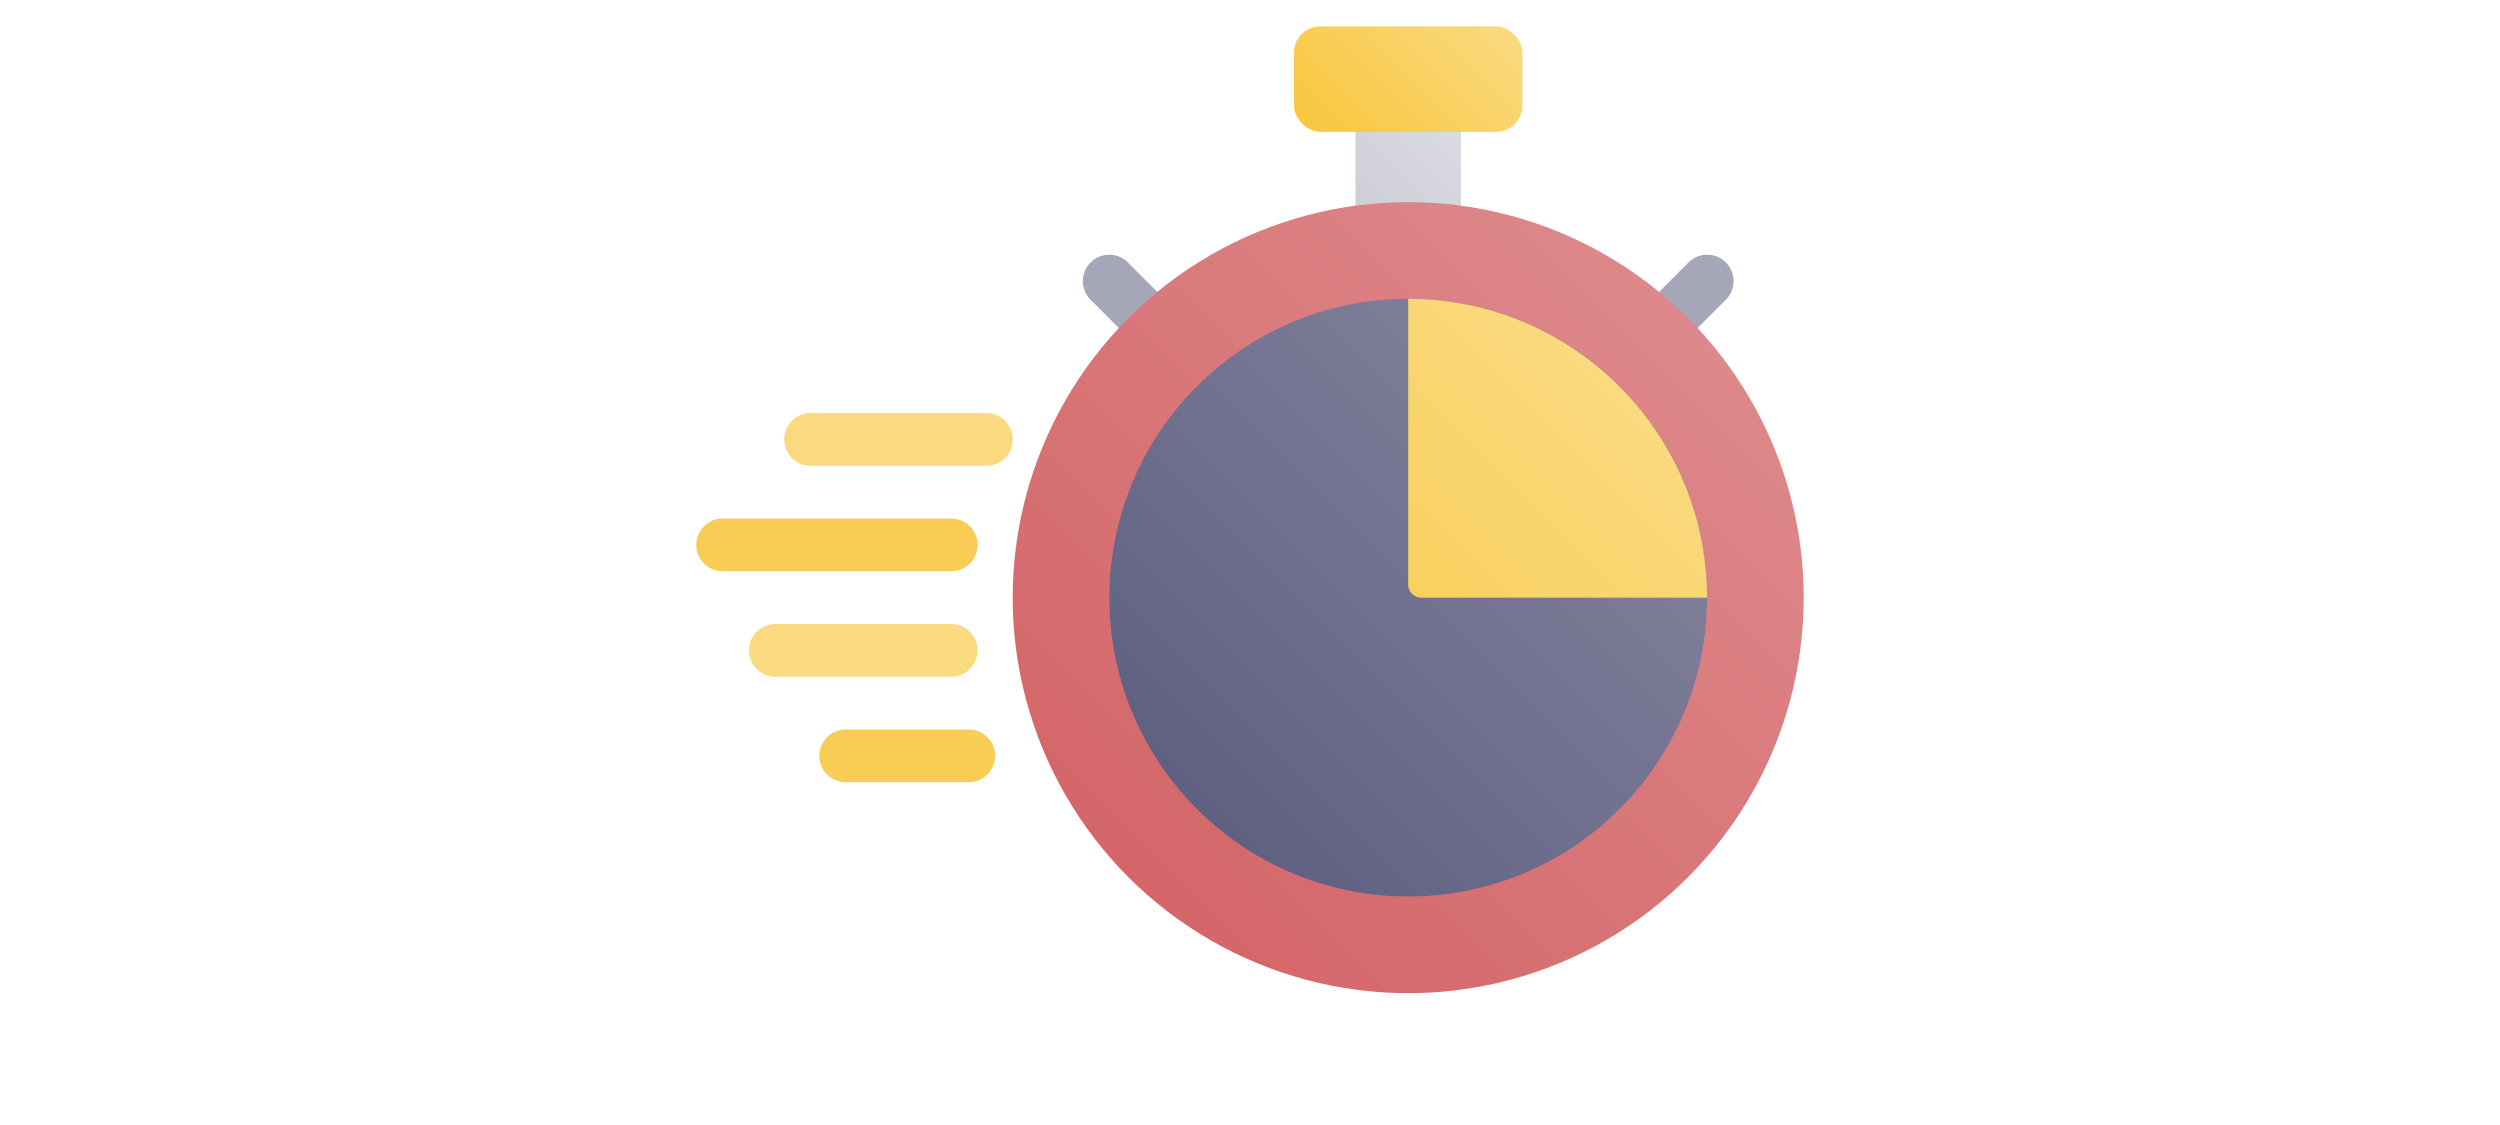 <svg height="45" viewBox="0 0 512 512" width="100" xmlns="http://www.w3.org/2000/svg" xmlns:xlink="http://www.w3.org/1999/xlink"><linearGradient id="New_Gradient_Swatch_15" gradientUnits="userSpaceOnUse" x1="298.788" x2="357.212" y1="113.212" y2="54.788"><stop offset=".015" stop-color="#cacad5"/><stop offset="1" stop-color="#dcdce3"/></linearGradient><linearGradient id="New_Gradient_Swatch_13" gradientUnits="userSpaceOnUse" x1="200.78" x2="455.22" y1="399.22" y2="144.78"><stop offset="0" stop-color="#d46669"/><stop offset="1" stop-color="#dd888a"/></linearGradient><linearGradient id="New_Gradient_Swatch_3" gradientUnits="userSpaceOnUse" x1="231.878" x2="424.122" y1="368.122" y2="175.878"><stop offset=".011" stop-color="#606082"/><stop offset="1" stop-color="#83839e"/></linearGradient><linearGradient id="New_Gradient_Swatch_5" gradientUnits="userSpaceOnUse" x1="293.515" x2="362.485" y1="70.485" y2="1.515"><stop offset=".011" stop-color="#f8c73f"/><stop offset="1" stop-color="#fada7f"/></linearGradient><linearGradient id="New_Gradient_Swatch_5-2" x1="235.393" x2="424.122" xlink:href="#New_Gradient_Swatch_5" y1="364.607" y2="175.878"/><g id="_16-express" data-name="16-express"><g id="gradient"><path d="m344 44h-32c-4.418 0-8 5.373-8 12v56c0 6.627 3.582 12 8 12h32c4.418 0 8-5.373 8-12v-56c0-6.627-3.582-12-8-12z" fill="url(#New_Gradient_Swatch_15)"/><path d="m440 164a12 12 0 0 1 -8.485-20.485l24-24a12 12 0 1 1 16.97 16.97l-24 24a11.963 11.963 0 0 1 -8.485 3.515z" fill="#a6a6b9"/><path d="m216 164a11.963 11.963 0 0 1 -8.485-3.515l-24-24a12 12 0 1 1 16.97-16.97l24 24a12 12 0 0 1 -8.485 20.485z" fill="#a6a6b9"/><circle cx="328" cy="272" fill="url(#New_Gradient_Swatch_13)" r="180"/><circle cx="328" cy="272" fill="url(#New_Gradient_Swatch_3)" r="136"/><rect fill="url(#New_Gradient_Swatch_5)" height="48" rx="12" width="104" x="276" y="12"/><path d="m328 136v130a6 6 0 0 0 6 6h130c0-74.991-61.009-136-136-136z" fill="url(#New_Gradient_Swatch_5-2)"/><path d="m136 212h-80a12 12 0 0 1 0-24h80a12 12 0 0 1 0 24z" fill="#fada7f"/><path d="m120 308h-80a12 12 0 0 1 0-24h80a12 12 0 0 1 0 24z" fill="#fada7f"/><g fill="#f9cd55"><path d="m128 356h-56a12 12 0 0 1 0-24h56a12 12 0 0 1 0 24z"/><path d="m120 260h-104a12 12 0 0 1 0-24h104a12 12 0 0 1 0 24z"/></g></g></g></svg>